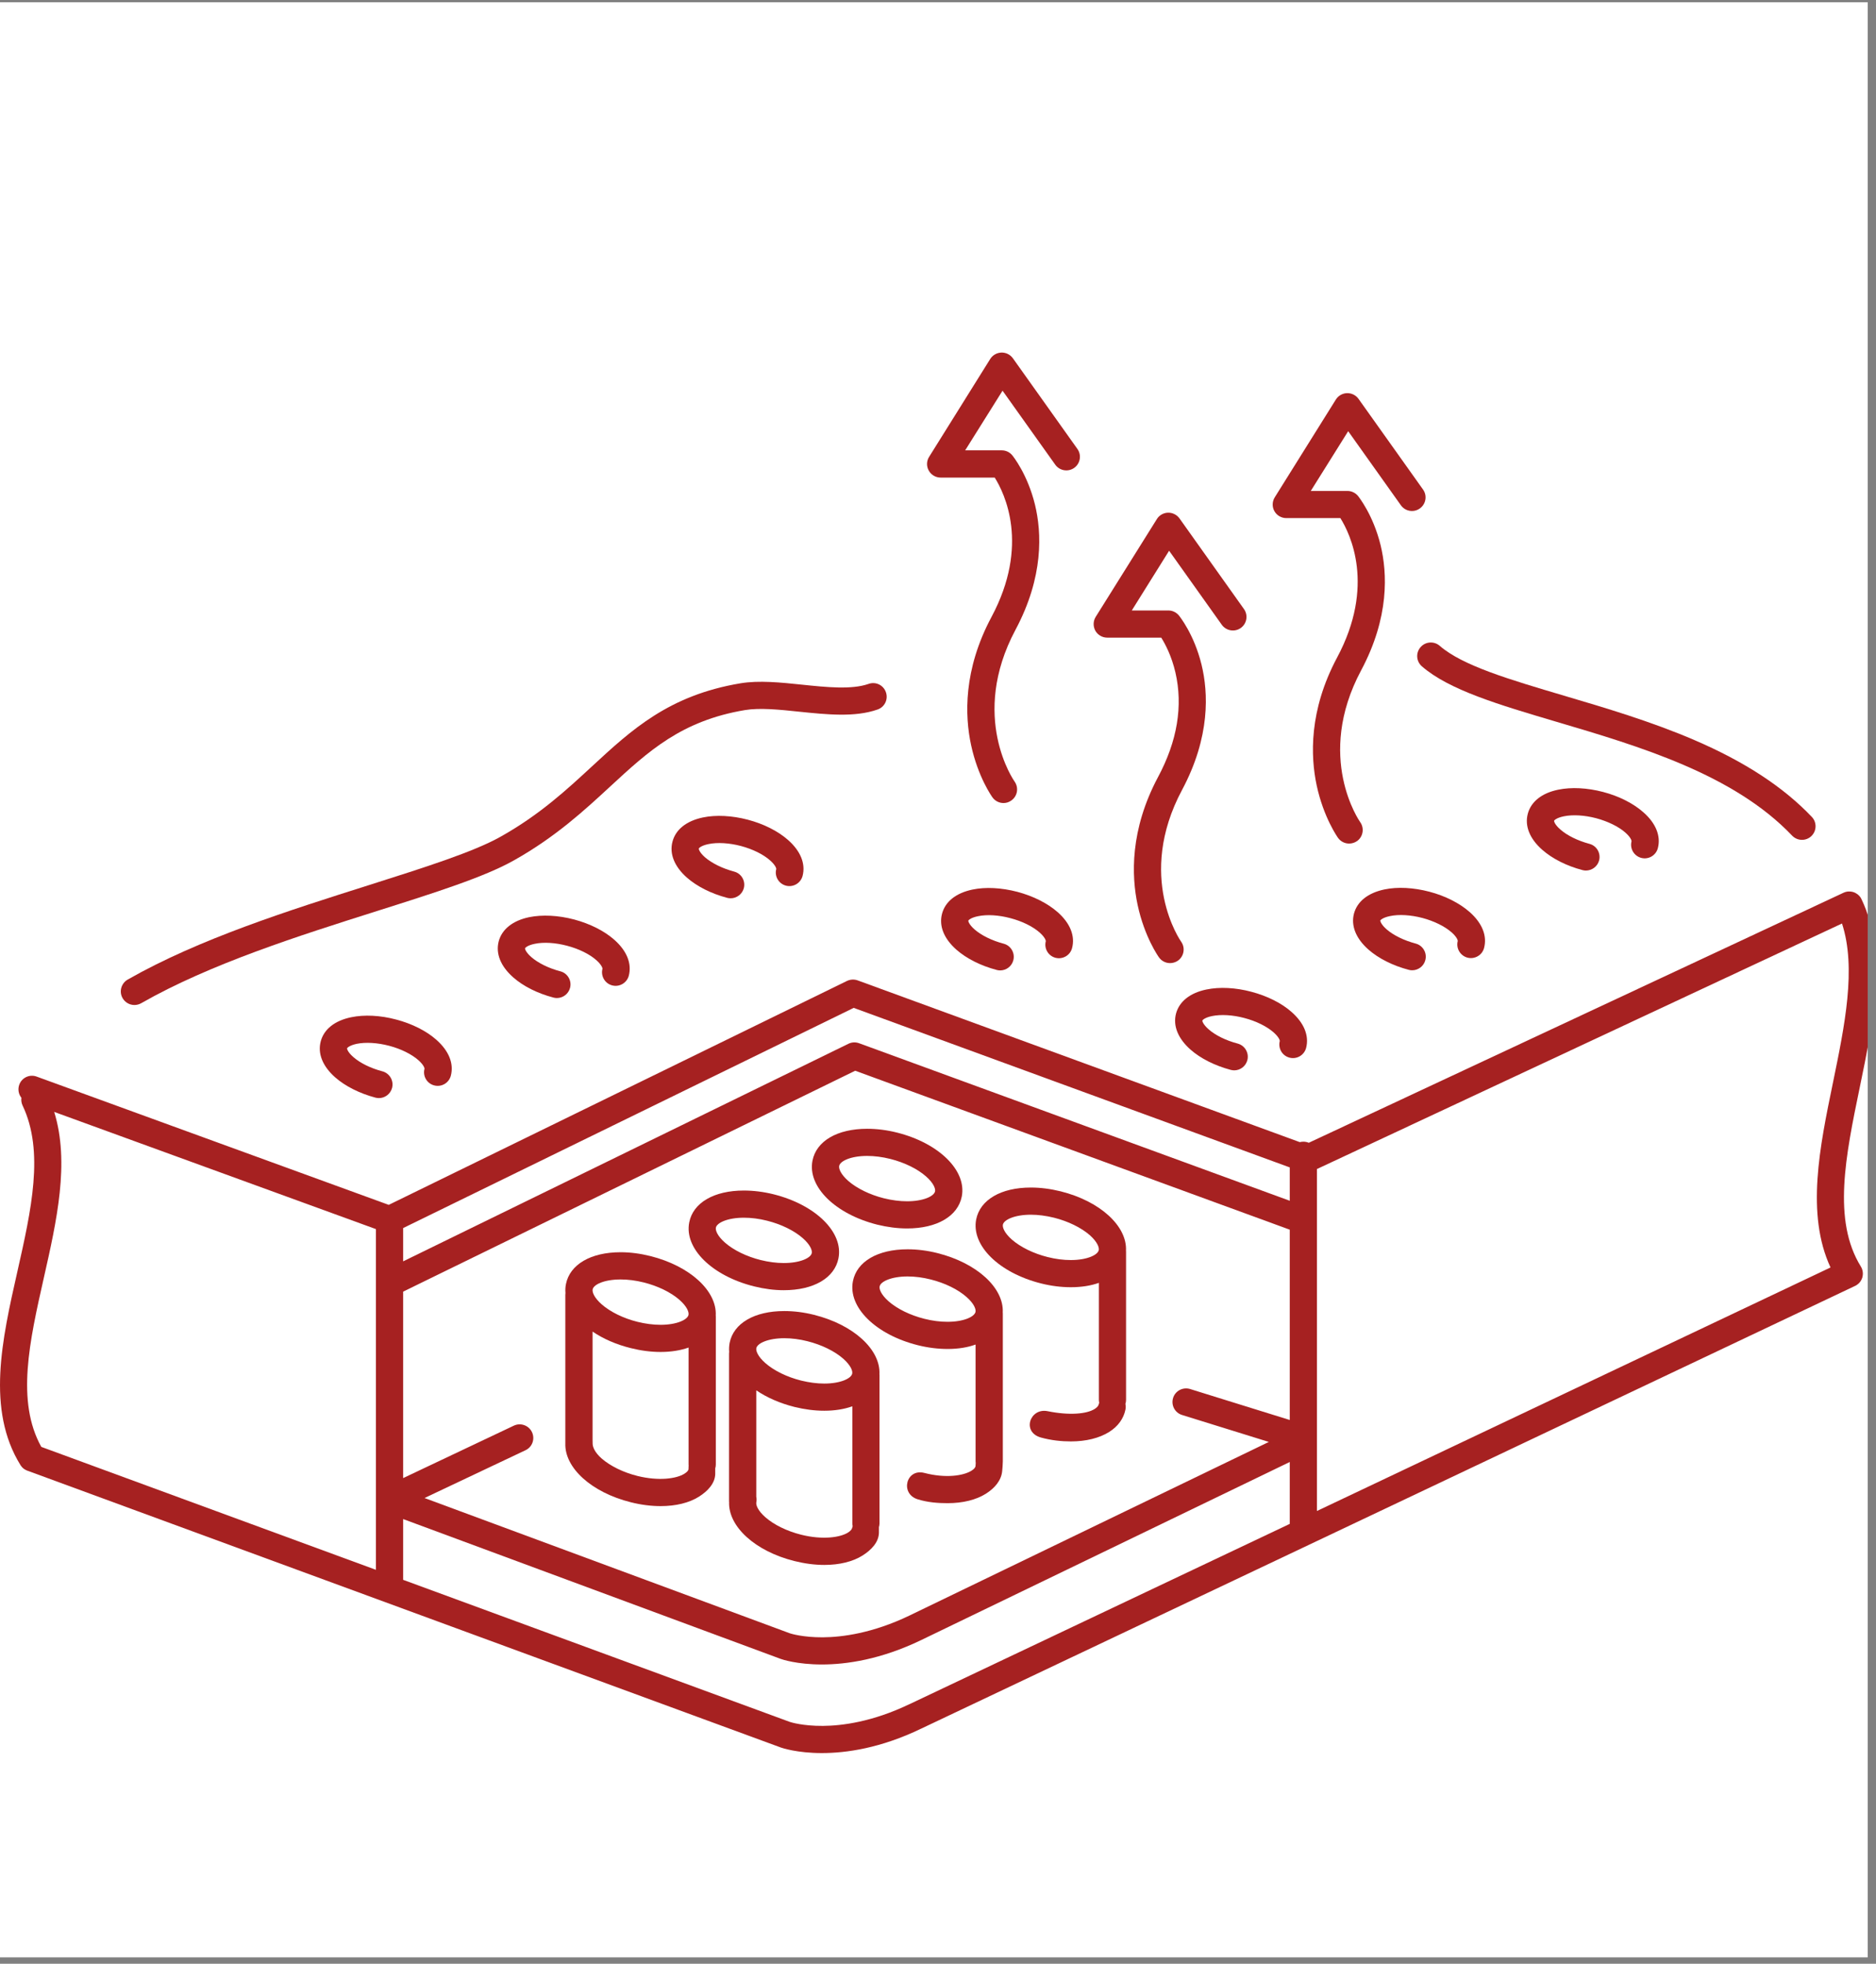 <svg xmlns="http://www.w3.org/2000/svg" xmlns:xlink="http://www.w3.org/1999/xlink" width="150" viewBox="0 0 112.5 117.75" height="157" preserveAspectRatio="xMidYMid meet"><rect x="0" y="0" width="112.5" height="117.75" fill="#808080" stroke="none"/><defs><clipPath id="5c834b4898"><path d="M 0 0.137 L 112.004 0.137 L 112.004 117.363 L 0 117.363 Z M 0 0.137 " clip-rule="nonzero"></path></clipPath><clipPath id="672ceb793e"><path d="M 55 21.129 L 65 21.129 L 65 49 L 55 49 Z M 55 21.129 " clip-rule="nonzero"></path></clipPath><clipPath id="9c960555c3"><path d="M 0 53.449 L 112.004 53.449 L 112.004 105.117 L 0 105.117 Z M 0 53.449 " clip-rule="nonzero"></path></clipPath></defs><g clip-path="url(#5c834b4898)"><path fill="#ffffff" d="M 0 0.137 L 112.5 0.137 L 112.5 125.387 L 0 125.387 Z M 0 0.137 " fill-opacity="1" fill-rule="nonzero"></path><path fill="#ffffff" d="M 0 0.137 L 112.5 0.137 L 112.5 117.887 L 0 117.887 Z M 0 0.137 " fill-opacity="1" fill-rule="nonzero"></path><path fill="#ffffff" d="M 0 0.137 L 112.5 0.137 L 112.5 117.887 L 0 117.887 Z M 0 0.137 " fill-opacity="1" fill-rule="nonzero"></path></g><path fill="#a62121" d="M 50.324 69.91 C 50.383 69.617 51.023 69.312 52 69.312 C 52.445 69.312 52.91 69.371 53.391 69.492 C 54.234 69.703 55.016 70.086 55.531 70.539 C 55.984 70.938 56.105 71.27 56.074 71.434 C 56.016 71.727 55.371 72.031 54.398 72.031 C 53.953 72.031 53.484 71.969 53.008 71.852 C 52.164 71.641 51.379 71.258 50.863 70.805 C 50.414 70.406 50.289 70.074 50.324 69.91 Z M 52.613 73.434 C 53.219 73.582 53.82 73.66 54.398 73.66 C 56.188 73.66 57.441 72.926 57.676 71.746 C 57.98 70.191 56.309 68.543 53.785 67.91 C 53.18 67.758 52.578 67.684 52 67.684 C 50.211 67.684 48.957 68.414 48.723 69.594 C 48.414 71.152 50.086 72.801 52.613 73.434 " fill-opacity="1" fill-rule="nonzero"></path><path fill="#a62121" d="M 42.93 73.613 C 42.988 73.32 43.633 73.016 44.605 73.016 C 45.051 73.016 45.52 73.074 45.996 73.195 C 46.844 73.406 47.625 73.789 48.141 74.242 C 48.59 74.637 48.715 74.973 48.68 75.137 C 48.625 75.43 47.98 75.734 47.004 75.734 C 46.559 75.734 46.094 75.672 45.617 75.555 C 44.77 75.344 43.988 74.961 43.473 74.508 C 43.02 74.109 42.898 73.777 42.93 73.613 Z M 45.219 77.133 C 45.828 77.285 46.426 77.363 47.004 77.363 C 48.793 77.363 50.051 76.629 50.281 75.449 C 50.59 73.895 48.918 72.246 46.395 71.613 C 45.785 71.461 45.184 71.387 44.605 71.387 C 42.82 71.387 41.562 72.117 41.332 73.297 C 41.023 74.855 42.695 76.504 45.219 77.133 " fill-opacity="1" fill-rule="nonzero"></path><path fill="#a62121" d="M 35.539 77.316 C 35.598 77.02 36.238 76.719 37.215 76.719 C 37.66 76.719 38.125 76.777 38.605 76.898 C 39.449 77.109 40.23 77.488 40.75 77.945 C 41.199 78.34 41.32 78.672 41.289 78.84 C 41.23 79.133 40.59 79.438 39.613 79.438 C 39.168 79.438 38.699 79.375 38.223 79.258 C 37.379 79.047 36.598 78.664 36.078 78.207 C 35.629 77.812 35.508 77.48 35.539 77.316 Z M 41.043 88.367 C 40.57 88.664 39.516 88.82 38.223 88.5 C 37.379 88.289 36.598 87.906 36.078 87.453 C 35.629 87.055 35.539 86.727 35.539 86.559 C 35.539 86.469 35.535 86.391 35.535 86.32 L 35.535 79.844 C 36.16 80.27 36.941 80.617 37.828 80.836 C 38.434 80.988 39.035 81.066 39.613 81.066 C 40.246 81.066 40.816 80.973 41.293 80.801 L 41.293 87.812 C 41.293 87.828 41.297 87.84 41.297 87.855 C 41.293 87.926 41.289 88 41.289 88.082 C 41.289 88.18 41.188 88.273 41.043 88.367 Z M 37.828 90.078 C 38.441 90.234 39.047 90.309 39.617 90.309 C 40.52 90.309 41.324 90.117 41.918 89.742 C 42.445 89.406 42.871 88.953 42.891 88.395 C 42.895 88.262 42.895 88.145 42.891 88.047 C 42.914 87.973 42.926 87.895 42.926 87.812 L 42.926 78.934 C 42.926 78.914 42.926 78.895 42.922 78.879 C 42.996 77.406 41.375 75.91 39 75.316 C 38.395 75.164 37.793 75.086 37.215 75.086 C 35.426 75.086 34.172 75.82 33.938 77 C 33.902 77.176 33.895 77.355 33.91 77.531 C 33.906 77.566 33.902 77.602 33.902 77.637 L 33.902 86.516 C 33.902 86.523 33.902 86.535 33.902 86.543 C 33.848 88.008 35.465 89.488 37.828 90.078 " fill-opacity="1" fill-rule="nonzero"></path><path fill="#a62121" d="M 60.141 73.434 C 60.199 73.141 60.844 72.836 61.816 72.836 C 62.262 72.836 62.73 72.898 63.207 73.016 C 64.051 73.227 64.832 73.609 65.352 74.062 C 65.801 74.461 65.922 74.793 65.891 74.957 C 65.832 75.25 65.191 75.555 64.215 75.555 C 63.77 75.555 63.305 75.496 62.824 75.375 C 61.98 75.164 61.199 74.781 60.68 74.328 C 60.23 73.93 60.109 73.598 60.141 73.434 Z M 62.43 76.957 C 63.035 77.109 63.637 77.184 64.215 77.184 C 64.852 77.184 65.418 77.094 65.898 76.922 L 65.898 83.93 C 65.898 83.992 65.902 84.051 65.918 84.105 C 65.906 84.137 65.898 84.168 65.891 84.199 C 65.871 84.297 65.789 84.395 65.645 84.484 C 65.172 84.785 64.133 84.883 62.824 84.617 C 61.758 84.402 61.254 85.879 62.43 86.199 C 63.043 86.367 63.652 86.43 64.219 86.43 C 65.121 86.43 65.926 86.234 66.52 85.859 C 67.047 85.527 67.383 85.059 67.492 84.516 C 67.516 84.402 67.512 84.289 67.488 84.184 C 67.516 84.102 67.527 84.02 67.527 83.93 L 67.527 75.055 C 67.527 75.035 67.527 75.016 67.523 74.996 C 67.598 73.523 65.98 72.027 63.602 71.434 C 62.996 71.285 62.395 71.207 61.816 71.207 C 60.027 71.207 58.773 71.941 58.539 73.121 C 58.234 74.676 59.906 76.324 62.43 76.957 " fill-opacity="1" fill-rule="nonzero"></path><path fill="#a62121" d="M 58.5 78.66 C 58.441 78.953 57.797 79.258 56.824 79.258 C 56.379 79.258 55.91 79.199 55.434 79.078 C 54.59 78.867 53.805 78.484 53.289 78.031 C 52.84 77.633 52.715 77.301 52.75 77.137 C 52.805 76.844 53.449 76.539 54.426 76.539 C 54.871 76.539 55.336 76.598 55.812 76.719 C 56.66 76.93 57.441 77.312 57.957 77.766 C 58.41 78.164 58.531 78.496 58.5 78.66 Z M 56.211 75.137 C 55.605 74.984 55.004 74.91 54.426 74.91 C 52.637 74.91 51.379 75.641 51.148 76.824 C 50.84 78.379 52.512 80.027 55.035 80.66 C 55.645 80.812 56.246 80.887 56.824 80.887 C 57.457 80.887 58.023 80.797 58.504 80.621 L 58.504 87.633 C 58.504 87.668 58.508 87.699 58.512 87.73 C 58.504 87.785 58.5 87.84 58.5 87.902 C 58.492 88.004 58.398 88.098 58.254 88.188 C 57.781 88.484 56.723 88.656 55.434 88.32 C 54.34 88.035 53.953 89.566 55.035 89.902 C 55.645 90.09 56.258 90.133 56.824 90.133 C 57.73 90.133 58.535 89.938 59.129 89.562 C 59.656 89.227 60.043 88.77 60.098 88.219 C 60.121 88.008 60.129 87.844 60.133 87.715 C 60.133 87.688 60.137 87.66 60.137 87.633 L 60.137 78.758 C 60.137 78.738 60.133 78.719 60.133 78.699 C 60.207 77.227 58.586 75.73 56.211 75.137 " fill-opacity="1" fill-rule="nonzero"></path><path fill="#a62121" d="M 50.859 91.891 C 50.391 92.188 49.332 92.348 48.039 92.023 C 47.195 91.812 46.414 91.43 45.898 90.977 C 45.445 90.578 45.324 90.246 45.355 90.082 C 45.379 89.969 45.375 89.852 45.352 89.746 L 45.352 83.367 C 45.977 83.793 46.758 84.141 47.645 84.363 C 48.25 84.512 48.852 84.59 49.43 84.59 C 50.066 84.59 50.633 84.496 51.113 84.324 L 51.113 91.336 C 51.113 91.395 51.117 91.453 51.133 91.512 C 51.121 91.543 51.113 91.574 51.105 91.605 C 51.086 91.703 51.004 91.797 50.859 91.891 Z M 45.355 80.84 C 45.414 80.547 46.059 80.242 47.031 80.242 C 47.477 80.242 47.945 80.301 48.422 80.422 C 49.266 80.633 50.051 81.016 50.566 81.469 C 51.016 81.867 51.141 82.199 51.105 82.363 C 51.047 82.656 50.406 82.961 49.43 82.961 C 48.984 82.961 48.52 82.898 48.039 82.781 C 47.195 82.57 46.414 82.188 45.898 81.734 C 45.445 81.336 45.324 81.004 45.355 80.84 Z M 48.816 78.84 C 48.211 78.688 47.609 78.613 47.031 78.613 C 45.242 78.613 43.988 79.344 43.754 80.523 C 43.723 80.703 43.711 80.879 43.727 81.055 C 43.723 81.09 43.719 81.125 43.719 81.16 L 43.719 90.039 C 43.719 90.047 43.719 90.059 43.723 90.066 C 43.668 91.531 45.281 93.016 47.645 93.605 C 48.262 93.758 48.867 93.836 49.434 93.836 C 50.336 93.836 51.145 93.641 51.734 93.266 C 52.262 92.93 52.688 92.477 52.707 91.918 C 52.711 91.785 52.711 91.672 52.707 91.57 C 52.73 91.496 52.742 91.418 52.742 91.336 L 52.742 82.457 C 52.742 82.441 52.742 82.422 52.738 82.402 C 52.812 80.93 51.195 79.434 48.816 78.84 " fill-opacity="1" fill-rule="nonzero"></path><path fill="#a62121" d="M 85.188 38.805 C 84.891 39.145 84.926 39.656 85.266 39.953 C 86.891 41.371 89.875 42.254 93.328 43.277 C 98.312 44.75 103.961 46.422 107.469 50.105 C 107.629 50.273 107.844 50.359 108.062 50.359 C 108.262 50.359 108.465 50.285 108.621 50.137 C 108.949 49.824 108.961 49.309 108.652 48.984 C 106.945 47.191 104.645 45.684 101.617 44.379 C 99.023 43.262 96.242 42.438 93.793 41.715 C 90.52 40.746 87.695 39.91 86.34 38.727 C 86 38.43 85.484 38.465 85.188 38.805 " fill-opacity="1" fill-rule="nonzero"></path><path fill="#a62121" d="M 8.062 60.262 C 8.199 60.262 8.34 60.227 8.465 60.156 C 12.594 57.797 17.918 56.113 22.613 54.625 C 26.07 53.531 29.059 52.586 30.832 51.582 C 33.332 50.176 35.07 48.566 36.605 47.148 C 38.891 45.039 40.859 43.219 44.672 42.578 C 45.566 42.43 46.719 42.547 47.938 42.676 C 49.578 42.844 51.273 43.023 52.629 42.543 C 53.055 42.395 53.277 41.93 53.125 41.504 C 52.977 41.078 52.512 40.855 52.086 41.008 C 51.074 41.363 49.566 41.207 48.105 41.055 C 46.832 40.922 45.516 40.785 44.398 40.973 C 40.109 41.691 37.871 43.762 35.5 45.953 C 33.957 47.379 32.363 48.852 30.031 50.164 C 28.402 51.082 25.492 52.004 22.121 53.074 C 17.348 54.586 11.934 56.297 7.656 58.738 C 7.266 58.965 7.129 59.461 7.352 59.852 C 7.504 60.113 7.777 60.262 8.062 60.262 " fill-opacity="1" fill-rule="nonzero"></path><path fill="#a62121" d="M 66.398 38.234 L 69.637 38.234 C 69.875 38.613 70.258 39.332 70.488 40.324 C 70.949 42.324 70.602 44.434 69.445 46.594 C 67.754 49.766 67.848 52.52 68.223 54.273 C 68.637 56.191 69.469 57.363 69.504 57.41 C 69.664 57.633 69.914 57.75 70.168 57.75 C 70.332 57.75 70.5 57.699 70.645 57.598 C 71.008 57.332 71.09 56.824 70.828 56.461 C 70.801 56.422 68.102 52.574 70.887 47.363 C 72.586 44.18 72.461 41.527 72.055 39.859 C 71.609 38.027 70.73 36.949 70.695 36.902 C 70.539 36.715 70.309 36.605 70.066 36.605 L 67.871 36.605 L 70.109 33.023 L 73.27 37.465 C 73.531 37.828 74.039 37.914 74.406 37.656 C 74.773 37.395 74.859 36.887 74.598 36.52 L 70.73 31.082 C 70.57 30.863 70.312 30.734 70.039 30.742 C 69.77 30.75 69.516 30.895 69.375 31.125 L 65.707 36.988 C 65.551 37.238 65.543 37.555 65.684 37.816 C 65.828 38.074 66.102 38.234 66.398 38.234 " fill-opacity="1" fill-rule="nonzero"></path><path fill="#a62121" d="M 77.137 31.066 L 80.379 31.066 C 80.969 32.008 82.488 35.117 80.184 39.426 C 78.488 42.602 78.586 45.355 78.961 47.105 C 79.375 49.023 80.207 50.195 80.242 50.246 C 80.402 50.465 80.652 50.582 80.906 50.582 C 81.07 50.582 81.238 50.531 81.383 50.43 C 81.746 50.168 81.828 49.656 81.566 49.293 C 81.539 49.254 78.84 45.406 81.625 40.195 C 83.324 37.012 83.195 34.359 82.793 32.695 C 82.344 30.859 81.469 29.781 81.434 29.734 C 81.277 29.547 81.047 29.438 80.801 29.438 L 78.605 29.438 L 80.848 25.855 L 84.008 30.297 C 84.27 30.664 84.777 30.75 85.145 30.488 C 85.512 30.227 85.598 29.719 85.336 29.352 L 81.469 23.918 C 81.309 23.695 81.051 23.566 80.777 23.574 C 80.504 23.582 80.254 23.727 80.109 23.957 L 76.445 29.82 C 76.289 30.07 76.277 30.387 76.422 30.648 C 76.566 30.906 76.84 31.066 77.137 31.066 " fill-opacity="1" fill-rule="nonzero"></path><g clip-path="url(#672ceb793e)"><path fill="#a62121" d="M 56.41 28.637 L 59.652 28.637 C 60.242 29.578 61.762 32.684 59.457 36.996 C 57.762 40.168 57.855 42.922 58.234 44.676 C 58.648 46.594 59.48 47.762 59.516 47.812 C 59.676 48.035 59.926 48.152 60.18 48.152 C 60.344 48.152 60.508 48.102 60.652 47.996 C 61.02 47.734 61.102 47.227 60.84 46.859 C 60.812 46.82 58.113 42.977 60.898 37.762 C 62.598 34.578 62.469 31.926 62.066 30.262 C 61.617 28.426 60.742 27.348 60.707 27.305 C 60.551 27.113 60.32 27.004 60.074 27.004 L 57.879 27.004 L 60.121 23.426 L 63.281 27.863 C 63.543 28.23 64.051 28.316 64.418 28.055 C 64.785 27.793 64.871 27.285 64.609 26.918 L 60.742 21.484 C 60.582 21.262 60.324 21.133 60.051 21.141 C 59.777 21.152 59.527 21.293 59.383 21.523 L 55.719 27.391 C 55.559 27.641 55.551 27.957 55.695 28.215 C 55.84 28.477 56.113 28.637 56.41 28.637 " fill-opacity="1" fill-rule="nonzero"></path></g><g clip-path="url(#9c960555c3)"><path fill="#a62121" d="M 54.543 102.184 C 54.539 102.184 54.539 102.184 54.539 102.184 C 52.328 103.246 50.496 103.48 49.348 103.488 C 48.148 103.496 47.426 103.27 47.367 103.25 L 24.176 94.73 L 24.176 91.086 L 46.812 99.469 C 46.816 99.473 46.82 99.473 46.824 99.473 C 46.895 99.5 47.793 99.805 49.285 99.805 C 50.762 99.805 52.82 99.508 55.246 98.34 L 77.344 87.664 L 77.344 91.371 C 77.344 91.371 77.344 91.371 77.344 91.375 Z M 2.629 76.617 C 3.398 73.215 4.191 69.711 3.25 66.672 L 22.543 73.699 L 22.543 94.129 L 2.477 86.758 C 0.957 84.027 1.77 80.426 2.629 76.617 Z M 51.195 60.434 L 77.344 70 L 77.344 72 L 51.52 62.555 C 51.309 62.477 51.078 62.488 50.879 62.586 L 24.176 75.633 L 24.176 73.637 Z M 31.902 85.875 C 31.711 85.469 31.223 85.293 30.816 85.484 L 24.176 88.629 L 24.176 77.449 L 51.285 64.203 L 77.344 73.734 L 77.344 85.145 L 71.371 83.289 C 70.938 83.156 70.48 83.395 70.348 83.824 C 70.215 84.254 70.453 84.711 70.883 84.844 L 76.09 86.461 L 54.539 96.871 C 52.328 97.934 50.496 98.168 49.348 98.176 C 48.152 98.184 47.43 97.957 47.371 97.938 L 25.457 89.824 L 31.516 86.957 C 31.922 86.766 32.094 86.281 31.902 85.875 Z M 109.926 64.883 C 109.121 68.781 108.289 72.797 109.773 76 L 78.973 90.602 L 78.973 70.098 L 110.461 55.375 C 111.336 58.059 110.617 61.523 109.926 64.883 Z M 111.535 76.875 C 111.543 76.867 111.551 76.855 111.559 76.848 C 111.566 76.836 111.574 76.82 111.582 76.809 C 111.59 76.801 111.594 76.789 111.602 76.781 C 111.609 76.77 111.613 76.754 111.621 76.742 C 111.629 76.73 111.633 76.723 111.637 76.711 C 111.645 76.699 111.648 76.684 111.652 76.672 C 111.656 76.66 111.664 76.648 111.668 76.637 C 111.672 76.625 111.676 76.613 111.68 76.602 C 111.684 76.586 111.688 76.574 111.688 76.562 C 111.691 76.551 111.695 76.539 111.695 76.527 C 111.699 76.516 111.703 76.5 111.703 76.484 C 111.707 76.473 111.707 76.465 111.707 76.453 C 111.707 76.438 111.711 76.422 111.711 76.406 C 111.711 76.395 111.711 76.387 111.711 76.375 C 111.711 76.359 111.711 76.344 111.711 76.328 C 111.711 76.316 111.707 76.305 111.707 76.293 C 111.707 76.277 111.707 76.266 111.703 76.25 C 111.703 76.234 111.699 76.223 111.695 76.207 C 111.691 76.195 111.691 76.184 111.688 76.172 C 111.684 76.156 111.68 76.141 111.672 76.125 C 111.672 76.113 111.668 76.105 111.664 76.094 C 111.66 76.078 111.652 76.062 111.645 76.047 C 111.641 76.039 111.637 76.027 111.633 76.02 C 111.625 76.008 111.621 75.996 111.613 75.984 C 111.605 75.969 111.602 75.957 111.59 75.945 C 111.59 75.941 111.59 75.941 111.59 75.941 C 109.879 73.176 110.676 69.309 111.523 65.215 C 112.34 61.266 113.184 57.18 111.633 53.922 C 111.625 53.906 111.617 53.891 111.609 53.879 C 111.605 53.867 111.602 53.859 111.594 53.848 C 111.586 53.836 111.578 53.824 111.57 53.809 C 111.562 53.801 111.555 53.789 111.551 53.781 C 111.543 53.77 111.531 53.758 111.52 53.746 C 111.516 53.738 111.508 53.727 111.5 53.719 C 111.488 53.707 111.48 53.699 111.469 53.691 C 111.461 53.68 111.449 53.672 111.441 53.664 C 111.43 53.652 111.422 53.645 111.41 53.637 C 111.402 53.629 111.391 53.621 111.379 53.613 C 111.371 53.605 111.359 53.598 111.348 53.594 C 111.336 53.586 111.324 53.578 111.312 53.57 C 111.305 53.562 111.293 53.559 111.281 53.555 C 111.27 53.547 111.258 53.539 111.246 53.531 C 111.234 53.527 111.223 53.523 111.215 53.52 C 111.199 53.516 111.188 53.508 111.172 53.504 C 111.164 53.5 111.152 53.496 111.141 53.492 C 111.125 53.488 111.113 53.484 111.098 53.48 C 111.086 53.477 111.078 53.477 111.066 53.473 C 111.051 53.469 111.035 53.469 111.02 53.465 C 111.012 53.461 111 53.461 110.988 53.461 C 110.973 53.461 110.957 53.457 110.941 53.457 C 110.93 53.457 110.918 53.457 110.906 53.457 C 110.895 53.457 110.879 53.453 110.863 53.457 C 110.852 53.457 110.84 53.457 110.828 53.457 C 110.812 53.461 110.797 53.461 110.785 53.461 C 110.77 53.465 110.758 53.469 110.746 53.469 C 110.73 53.473 110.719 53.473 110.703 53.477 C 110.691 53.48 110.68 53.484 110.664 53.488 C 110.652 53.492 110.641 53.496 110.625 53.5 C 110.613 53.504 110.602 53.512 110.59 53.516 C 110.574 53.523 110.562 53.527 110.551 53.531 L 78.484 68.523 C 78.387 68.48 78.273 68.457 78.16 68.457 C 78.086 68.457 78.016 68.469 77.945 68.484 L 51.43 58.785 C 51.223 58.711 50.992 58.723 50.789 58.82 L 23.312 72.246 L 2.199 64.555 C 1.777 64.398 1.309 64.617 1.156 65.039 C 1.055 65.316 1.113 65.613 1.285 65.828 C 1.262 65.98 1.285 66.141 1.355 66.289 C 2.668 69.051 1.875 72.555 1.039 76.258 C 0.121 80.324 -0.828 84.527 1.227 87.848 C 1.238 87.867 1.25 87.879 1.258 87.895 C 1.262 87.898 1.262 87.898 1.266 87.902 C 1.277 87.918 1.289 87.934 1.305 87.953 C 1.309 87.957 1.312 87.961 1.316 87.965 C 1.332 87.98 1.348 88 1.363 88.016 C 1.383 88.031 1.398 88.047 1.418 88.062 C 1.422 88.066 1.426 88.066 1.43 88.07 C 1.449 88.086 1.469 88.098 1.488 88.113 C 1.492 88.113 1.492 88.113 1.496 88.113 C 1.516 88.129 1.535 88.137 1.559 88.148 C 1.559 88.152 1.562 88.152 1.566 88.152 C 1.59 88.164 1.613 88.176 1.637 88.184 C 1.637 88.184 1.637 88.184 1.641 88.184 L 46.816 104.781 C 46.816 104.785 46.82 104.785 46.824 104.785 C 46.895 104.809 47.793 105.117 49.285 105.117 C 50.762 105.117 52.82 104.82 55.242 103.652 L 111.246 77.105 C 111.25 77.105 111.25 77.102 111.254 77.102 C 111.273 77.094 111.293 77.082 111.312 77.07 C 111.316 77.07 111.32 77.066 111.324 77.066 C 111.324 77.062 111.324 77.062 111.324 77.062 C 111.336 77.059 111.34 77.051 111.348 77.047 C 111.363 77.039 111.379 77.027 111.391 77.016 C 111.402 77.012 111.406 77.004 111.414 76.996 C 111.43 76.988 111.441 76.977 111.453 76.965 C 111.461 76.957 111.473 76.949 111.48 76.941 C 111.488 76.93 111.5 76.918 111.508 76.91 C 111.52 76.898 111.527 76.887 111.535 76.875 " fill-opacity="1" fill-rule="nonzero"></path></g><path fill="#a62121" d="M 26.035 65.082 C 26.473 65.199 26.918 64.941 27.035 64.504 C 27.227 63.773 26.918 63.008 26.164 62.344 C 25.562 61.812 24.707 61.383 23.754 61.133 C 22.805 60.879 21.848 60.832 21.059 60.996 C 20.074 61.199 19.426 61.715 19.234 62.441 C 19.039 63.172 19.348 63.938 20.102 64.602 C 20.707 65.133 21.562 65.562 22.512 65.816 C 22.582 65.832 22.652 65.844 22.723 65.844 C 23.082 65.844 23.414 65.602 23.512 65.234 C 23.625 64.801 23.367 64.355 22.93 64.238 C 22.23 64.055 21.594 63.742 21.184 63.379 C 20.844 63.082 20.805 62.883 20.812 62.859 C 20.816 62.836 20.953 62.684 21.391 62.59 C 21.926 62.48 22.637 62.523 23.336 62.707 C 24.039 62.891 24.676 63.207 25.086 63.566 C 25.422 63.863 25.465 64.062 25.457 64.086 C 25.34 64.523 25.602 64.969 26.035 65.082 " fill-opacity="1" fill-rule="nonzero"></path><path fill="#a62121" d="M 36.711 59.086 C 37.145 59.199 37.59 58.941 37.707 58.508 C 37.898 57.777 37.59 57.012 36.836 56.348 C 36.234 55.816 35.379 55.387 34.426 55.133 C 33.477 54.883 32.52 54.836 31.73 54.996 C 30.75 55.203 30.102 55.715 29.906 56.445 C 29.715 57.176 30.023 57.941 30.777 58.605 C 31.379 59.137 32.234 59.566 33.188 59.816 C 33.258 59.836 33.328 59.844 33.395 59.844 C 33.758 59.844 34.086 59.602 34.184 59.238 C 34.301 58.805 34.039 58.355 33.605 58.242 C 32.902 58.059 32.266 57.742 31.855 57.383 C 31.52 57.086 31.477 56.887 31.484 56.863 C 31.492 56.836 31.625 56.684 32.062 56.594 C 32.602 56.48 33.309 56.523 34.012 56.711 C 34.711 56.895 35.348 57.207 35.758 57.57 C 36.094 57.867 36.137 58.066 36.129 58.09 C 36.016 58.523 36.273 58.973 36.711 59.086 " fill-opacity="1" fill-rule="nonzero"></path><path fill="#a62121" d="M 47.129 53.105 C 47.566 53.219 48.012 52.961 48.129 52.523 C 48.32 51.797 48.012 51.031 47.258 50.367 C 46.656 49.836 45.797 49.402 44.848 49.152 C 43.898 48.902 42.938 48.852 42.152 49.016 C 41.168 49.223 40.52 49.734 40.328 50.465 C 40.133 51.191 40.441 51.961 41.195 52.625 C 41.801 53.156 42.656 53.586 43.605 53.836 C 43.676 53.855 43.746 53.863 43.816 53.863 C 44.176 53.863 44.508 53.621 44.605 53.258 C 44.719 52.82 44.461 52.375 44.023 52.262 C 43.324 52.074 42.688 51.762 42.273 51.402 C 41.938 51.105 41.898 50.906 41.906 50.879 C 41.91 50.855 42.047 50.703 42.484 50.613 C 43.02 50.5 43.73 50.543 44.43 50.727 C 45.133 50.914 45.77 51.227 46.18 51.59 C 46.516 51.887 46.559 52.086 46.551 52.109 C 46.434 52.543 46.695 52.988 47.129 53.105 " fill-opacity="1" fill-rule="nonzero"></path><path fill="#a62121" d="M 72.348 59.332 C 71.363 59.535 70.719 60.051 70.523 60.777 C 70.332 61.508 70.641 62.273 71.395 62.938 C 71.996 63.469 72.852 63.898 73.805 64.152 C 73.875 64.168 73.941 64.18 74.012 64.18 C 74.375 64.18 74.703 63.938 74.801 63.57 C 74.914 63.137 74.656 62.691 74.219 62.574 C 73.52 62.391 72.883 62.078 72.473 61.715 C 72.137 61.418 72.094 61.219 72.102 61.195 C 72.105 61.172 72.242 61.016 72.68 60.926 C 73.215 60.816 73.926 60.855 74.625 61.043 C 75.328 61.227 75.965 61.543 76.375 61.902 C 76.711 62.199 76.754 62.398 76.746 62.422 C 76.633 62.859 76.891 63.305 77.328 63.418 C 77.762 63.535 78.207 63.273 78.324 62.84 C 78.516 62.109 78.207 61.344 77.453 60.68 C 76.852 60.148 75.996 59.719 75.043 59.469 C 74.094 59.215 73.137 59.168 72.348 59.332 " fill-opacity="1" fill-rule="nonzero"></path><path fill="#a62121" d="M 63.293 57.43 C 63.73 57.543 64.176 57.285 64.289 56.852 C 64.484 56.121 64.176 55.355 63.422 54.691 C 62.816 54.16 61.961 53.73 61.012 53.477 C 60.059 53.227 59.102 53.176 58.316 53.34 C 57.332 53.547 56.684 54.059 56.492 54.789 C 56.297 55.52 56.605 56.285 57.359 56.949 C 57.965 57.48 58.82 57.91 59.77 58.16 C 59.84 58.18 59.91 58.188 59.98 58.188 C 60.34 58.188 60.672 57.945 60.766 57.582 C 60.883 57.148 60.621 56.699 60.188 56.586 C 59.488 56.402 58.848 56.086 58.438 55.727 C 58.102 55.43 58.062 55.23 58.066 55.207 C 58.074 55.18 58.207 55.027 58.648 54.938 C 59.184 54.824 59.895 54.867 60.594 55.055 C 61.293 55.238 61.93 55.551 62.344 55.914 C 62.68 56.211 62.719 56.41 62.715 56.434 C 62.598 56.867 62.859 57.316 63.293 57.43 " fill-opacity="1" fill-rule="nonzero"></path><path fill="#a62121" d="M 88 57.422 C 88.434 57.535 88.883 57.277 88.996 56.844 C 89.191 56.113 88.883 55.348 88.129 54.684 C 87.523 54.152 86.668 53.719 85.719 53.469 C 84.766 53.219 83.809 53.168 83.023 53.332 C 82.039 53.539 81.391 54.051 81.195 54.781 C 81.004 55.508 81.312 56.277 82.066 56.941 C 82.668 57.469 83.523 57.902 84.477 58.152 C 84.547 58.172 84.617 58.18 84.684 58.18 C 85.047 58.18 85.379 57.938 85.473 57.574 C 85.59 57.137 85.328 56.691 84.895 56.578 C 84.191 56.391 83.555 56.078 83.145 55.719 C 82.809 55.422 82.77 55.223 82.773 55.195 C 82.781 55.172 82.914 55.02 83.355 54.93 C 83.891 54.816 84.598 54.859 85.301 55.043 C 86 55.23 86.637 55.543 87.051 55.906 C 87.387 56.203 87.426 56.402 87.418 56.426 C 87.305 56.859 87.566 57.305 88 57.422 " fill-opacity="1" fill-rule="nonzero"></path><path fill="#a62121" d="M 98.422 51.441 C 98.855 51.555 99.301 51.297 99.418 50.859 C 99.609 50.133 99.301 49.363 98.547 48.703 C 97.945 48.172 97.09 47.738 96.137 47.488 C 95.188 47.238 94.23 47.188 93.441 47.352 C 92.457 47.555 91.809 48.07 91.617 48.801 C 91.426 49.527 91.734 50.297 92.488 50.957 C 93.09 51.488 93.945 51.922 94.898 52.172 C 94.969 52.191 95.035 52.199 95.105 52.199 C 95.469 52.199 95.797 51.957 95.895 51.594 C 96.008 51.156 95.75 50.711 95.312 50.598 C 94.613 50.41 93.977 50.098 93.566 49.734 C 93.23 49.441 93.188 49.242 93.195 49.215 C 93.199 49.191 93.336 49.039 93.773 48.949 C 94.309 48.836 95.02 48.879 95.719 49.062 C 96.422 49.25 97.059 49.562 97.469 49.922 C 97.805 50.219 97.848 50.418 97.84 50.445 C 97.727 50.879 97.984 51.324 98.422 51.441 " fill-opacity="1" fill-rule="nonzero"></path></svg>